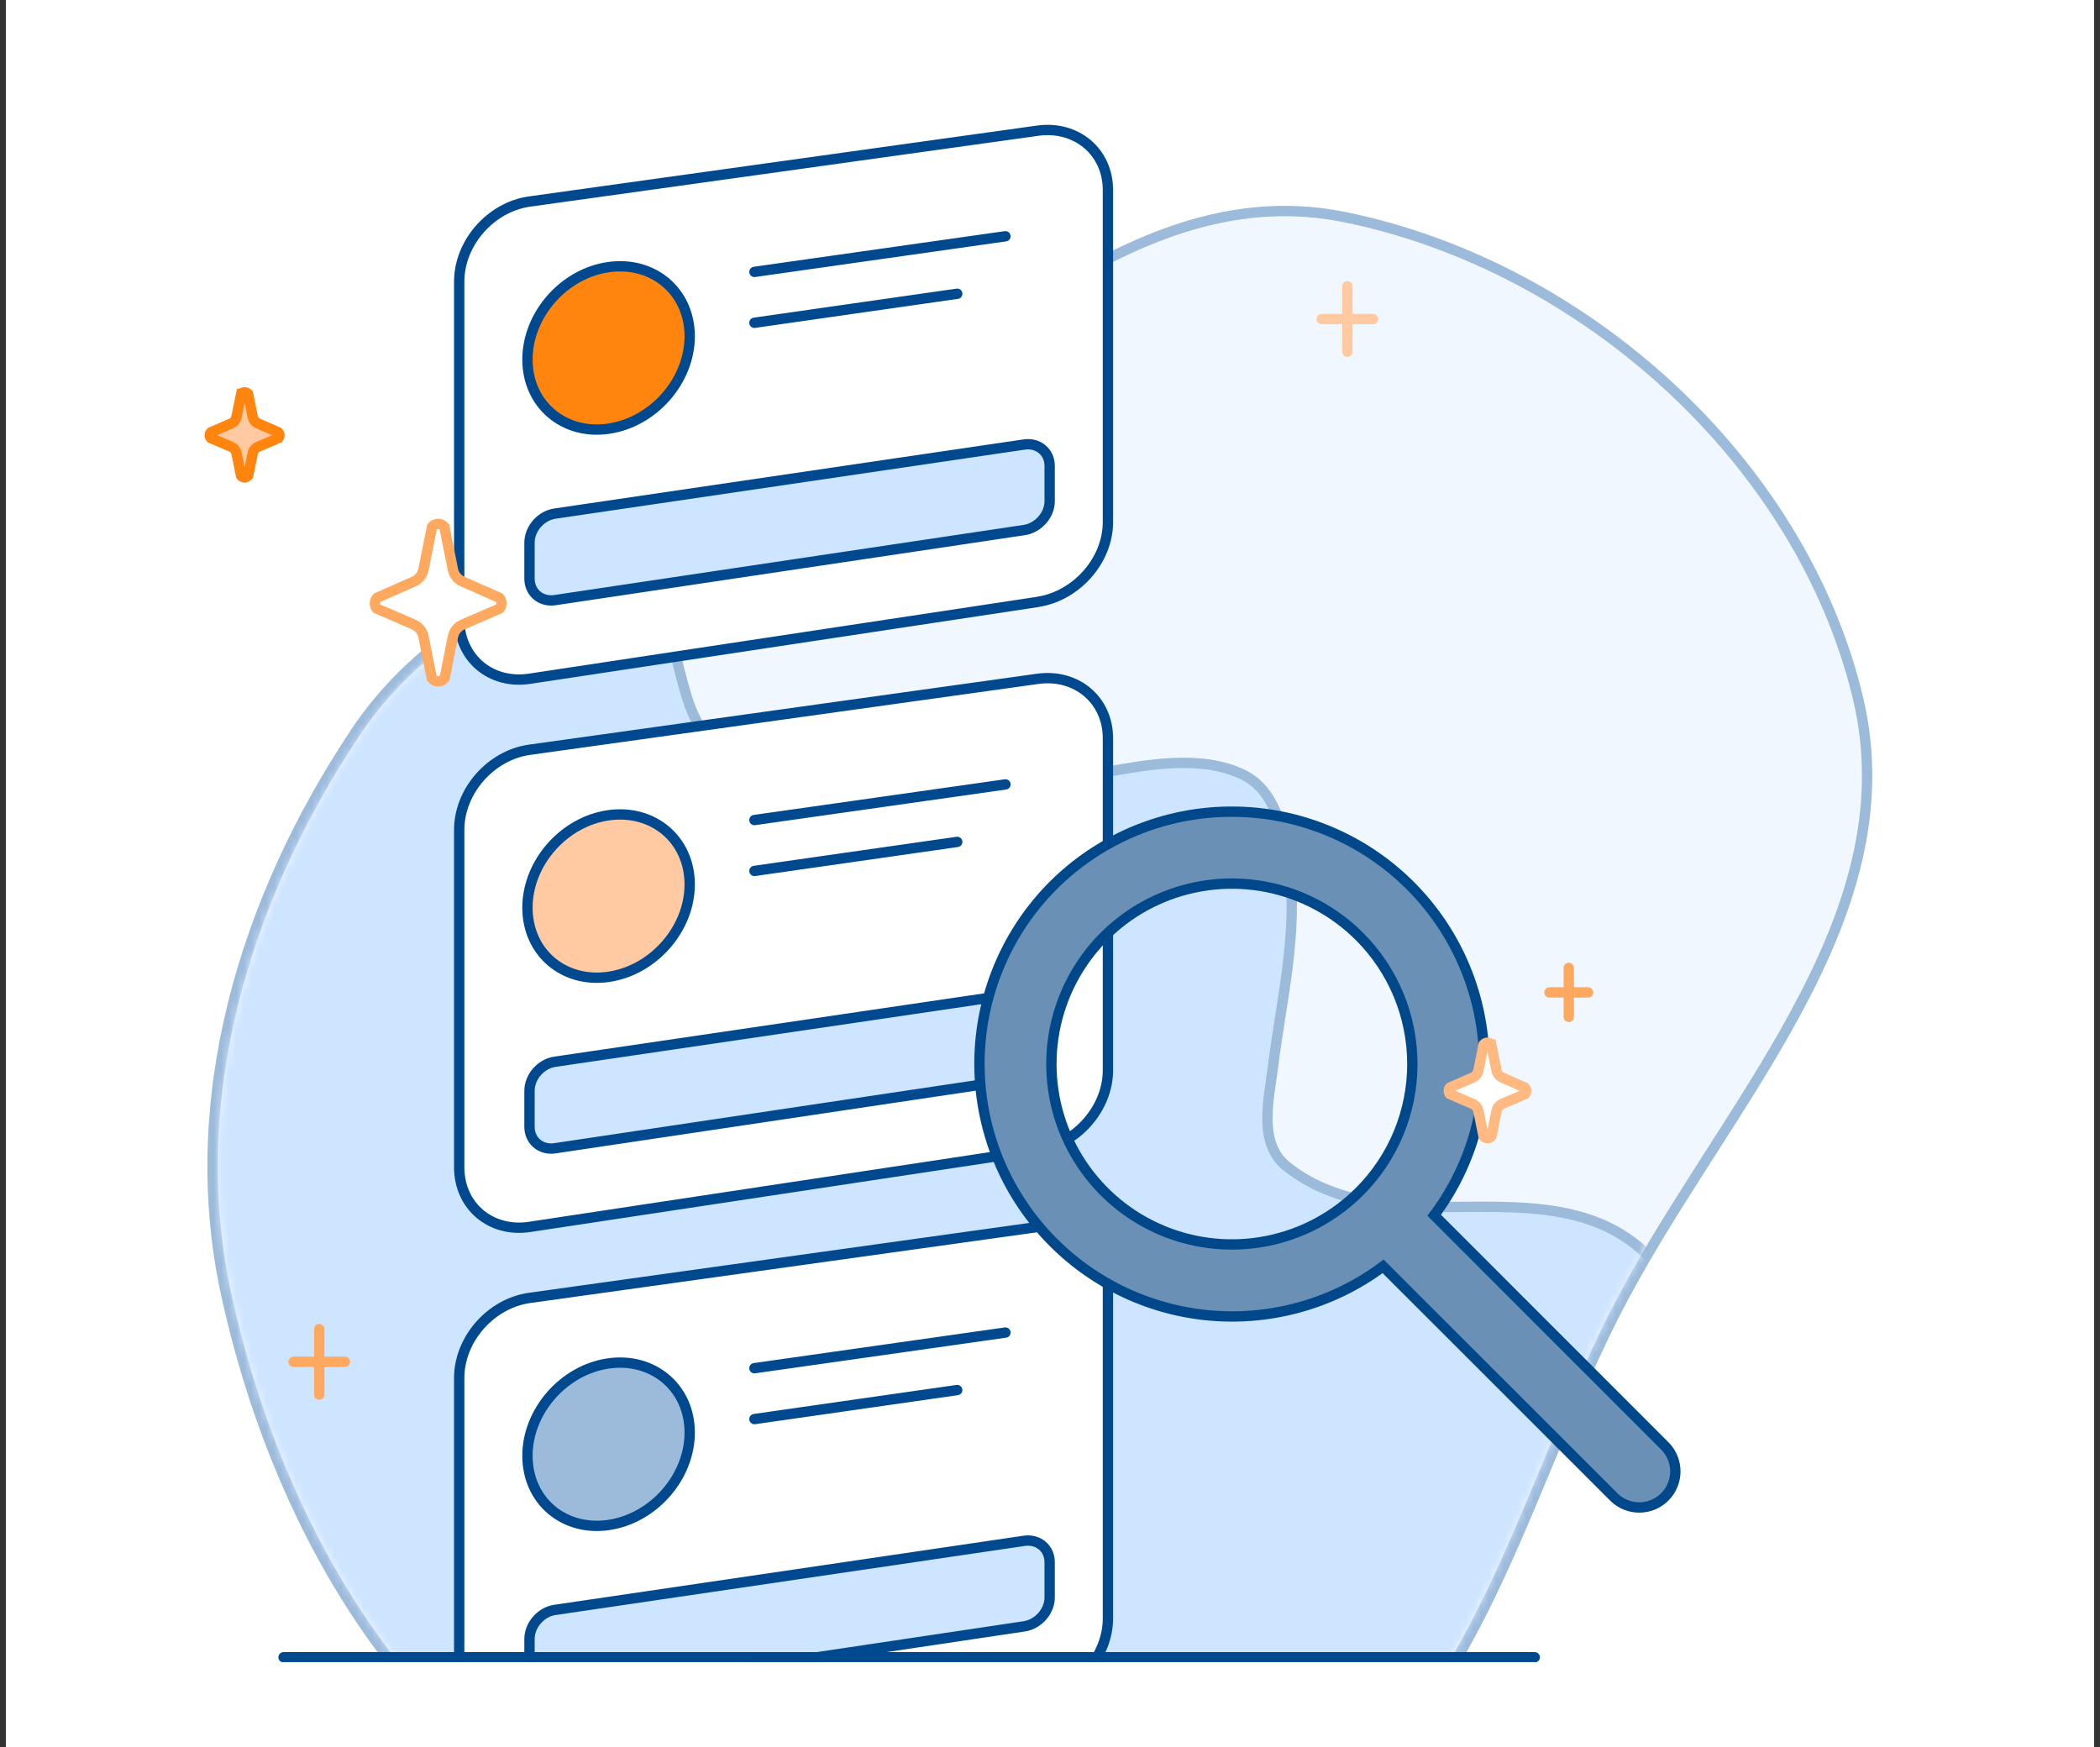 <svg width="280" height="233" viewBox="0 0 280 233" fill="none" xmlns="http://www.w3.org/2000/svg">
<rect x="0" y="0" width="280" height="233" fill="#333333" stroke="none"/>
<rect width="278.43" height="233" transform="translate(0.781)" fill="white"/>
<g clip-path="url(#clip0_108_221338)">
<mask id="mask0_108_221338" style="mask-type:alpha" maskUnits="userSpaceOnUse" x="22" y="11" width="236" height="211">
<rect x="22.805" y="11.702" width="234.802" height="209.941" fill="#C4C4C4"/>
</mask>
<g mask="url(#mask0_108_221338)">
<path d="M179.38 28.968C165.018 26.027 152.258 31.309 139.978 38.892C135.036 41.943 130.147 45.383 125.253 48.827C124.068 49.66 122.883 50.494 121.697 51.323C115.6 55.582 109.466 59.708 103.127 63.012C98.132 65.617 92.958 67.893 87.792 70.144C87.499 70.272 87.206 70.399 86.914 70.527C82.049 72.646 77.2 74.758 72.558 77.105C62.714 82.083 53.735 88.152 47.364 97.718C32.614 119.865 24.45 146.645 30.19 172.75C36.694 202.327 52.755 231.005 79.787 244.999C107.684 259.44 142.504 259.691 170.43 245.299C183.341 238.646 191.309 227.475 197.659 214.848C200.782 208.637 203.523 202.053 206.265 195.467L206.399 195.145C209.19 188.442 211.989 181.743 215.211 175.387C218.65 168.604 222.838 161.95 227.089 155.298C227.448 154.737 227.807 154.176 228.166 153.615C232.059 147.533 235.956 141.444 239.301 135.289C246.607 121.843 251.35 107.956 247.678 92.852C240.015 61.329 211.113 35.464 179.38 28.968Z" fill="#CEE5FF" fill-opacity="0.3" stroke="#9CBADA" stroke-width="1.377"/>
<mask id="mask1_108_221338" style="mask-type:alpha" maskUnits="userSpaceOnUse" x="29" y="28" width="220" height="228">
<path fill-rule="evenodd" clip-rule="evenodd" d="M103.445 63.623C128.969 50.316 151.042 23.869 179.242 29.642C210.737 36.09 239.414 61.773 247.009 93.014C254.232 122.725 228.422 147.806 214.597 175.075C201.653 200.608 195.559 231.574 170.115 244.687C142.39 258.976 107.806 258.728 80.104 244.388C53.317 230.521 37.341 202.063 30.862 172.602C25.174 146.732 33.256 120.142 47.937 98.1C60.49 79.253 83.367 74.09 103.445 63.623Z" fill="#CEE5FF"/>
</mask>
<g mask="url(#mask1_108_221338)">
<path d="M80.967 71.566C65.633 70.487 56.486 77.431 51.7 82.81C43.025 92.558 38.136 104.524 32.729 116.216C21.576 140.331 17.332 165.803 24.525 191.982C29.426 209.82 36.812 225.976 51.442 238.34C65.195 249.963 82.294 258.74 99.577 264.072C124.563 271.78 155.057 272.966 179.584 263.64C203.94 254.379 224.117 231.788 226.645 205.833C227.794 194.041 228.802 174.103 217.764 165.706C208.458 158.626 195.372 161.935 184.575 160.55C179.81 159.939 175.169 158.505 171.434 155.428C167.693 152.346 169.236 146.309 169.731 142.267C170.775 133.739 173.172 124.02 171.851 115.467C171.184 111.144 170.192 105.48 165.77 103.318C160.167 100.58 152.883 101.985 147.106 103.011C137.65 104.692 128.667 109.025 118.908 108.997C107.71 108.965 95.121 104.343 91.612 93.067C90.04 88.019 89.259 82.787 87.782 77.739C86.816 74.436 84.598 71.822 80.967 71.566Z" fill="#CEE5FF" stroke="#9CBADA" stroke-width="1.377" stroke-linecap="round"/>
</g>
<path d="M138.352 80.269L70.599 90.513C65.425 91.291 61.227 87.73 61.227 82.556V37.56C61.227 32.386 65.425 27.606 70.599 26.875L138.352 17.428C143.525 16.706 147.724 20.249 147.724 25.347V69.623C147.724 74.721 143.525 79.482 138.352 80.26V80.269ZM139.954 66.829V62.125C139.954 60.278 138.436 59.004 136.562 59.275L73.992 68.488C72.117 68.76 70.599 70.504 70.599 72.378V77.148C70.599 79.023 72.117 80.307 73.992 80.026L136.562 70.681C138.436 70.4 139.954 68.676 139.954 66.829ZM81.143 35.62C75.173 36.463 70.327 41.983 70.327 47.944C70.327 53.905 75.163 58.038 81.143 57.167C87.122 56.295 91.959 50.784 91.959 44.842C91.959 38.9 87.122 34.776 81.143 35.62ZM100.59 43.042L127.63 39.172Z" fill="white"/>
<path d="M81.143 35.62C75.173 36.463 70.327 41.983 70.327 47.944C70.327 53.905 75.163 58.038 81.143 57.167C87.122 56.295 91.959 50.784 91.959 44.842C91.959 38.9 87.122 34.776 81.143 35.62Z" fill="#FF850F"/>
<path d="M139.954 66.829V62.125C139.954 60.278 138.436 59.004 136.562 59.275L73.992 68.488C72.117 68.76 70.599 70.504 70.599 72.378V77.148C70.599 79.023 72.117 80.307 73.992 80.026L136.562 70.681C138.436 70.4 139.954 68.676 139.954 66.829Z" fill="#CEE5FF"/>
<path d="M100.59 43.042L127.63 39.172M138.352 80.269L70.599 90.513C65.425 91.291 61.227 87.73 61.227 82.556V37.56C61.227 32.386 65.425 27.606 70.599 26.875L138.352 17.428C143.525 16.706 147.724 20.249 147.724 25.347V69.623C147.724 74.721 143.525 79.482 138.352 80.26V80.269ZM139.954 66.829V62.125C139.954 60.278 138.436 59.004 136.562 59.275L73.992 68.488C72.117 68.76 70.599 70.504 70.599 72.378V77.148C70.599 79.023 72.117 80.307 73.992 80.026L136.562 70.681C138.436 70.4 139.954 68.676 139.954 66.829ZM81.143 35.62C75.173 36.463 70.327 41.983 70.327 47.944C70.327 53.905 75.163 58.038 81.143 57.167C87.122 56.295 91.959 50.784 91.959 44.842C91.959 38.9 87.122 34.776 81.143 35.62ZM100.59 36.257L134.059 31.505L100.59 36.257Z" stroke="#00498F" stroke-width="1.377" stroke-linecap="round" stroke-linejoin="round"/>
<path d="M138.352 153.364L70.599 163.608C65.425 164.386 61.227 160.825 61.227 155.651V110.664C61.227 105.49 65.425 100.711 70.599 99.98L138.352 90.523C143.525 89.801 147.724 93.344 147.724 98.442V142.717C147.724 147.816 143.525 152.577 138.352 153.355V153.364ZM139.954 139.924V135.22C139.954 133.373 138.436 132.099 136.562 132.37L73.992 141.583C72.117 141.855 70.599 143.598 70.599 145.473V150.243C70.599 152.118 72.117 153.402 73.992 153.121L136.562 143.777C138.436 143.495 139.954 141.771 139.954 139.924ZM81.143 108.715C75.173 109.558 70.327 115.078 70.327 121.039C70.327 127 75.163 131.133 81.143 130.262C87.122 129.39 91.959 123.879 91.959 117.937C91.959 111.995 87.122 107.871 81.143 108.715ZM100.59 116.137L127.63 112.267Z" fill="white"/>
<path d="M81.143 108.715C75.173 109.558 70.327 115.078 70.327 121.039C70.327 127 75.163 131.133 81.143 130.262C87.122 129.39 91.959 123.879 91.959 117.937C91.959 111.995 87.122 107.871 81.143 108.715Z" fill="#FFCAA1"/>
<path d="M139.954 139.924V135.22C139.954 133.373 138.436 132.099 136.562 132.37L73.992 141.583C72.117 141.855 70.599 143.598 70.599 145.473V150.243C70.599 152.118 72.117 153.402 73.992 153.121L136.562 143.777C138.436 143.495 139.954 141.771 139.954 139.924Z" fill="#CEE5FF"/>
<path d="M100.59 116.137L127.63 112.267M138.352 153.364L70.599 163.608C65.425 164.386 61.227 160.825 61.227 155.651V110.664C61.227 105.49 65.425 100.711 70.599 99.98L138.352 90.523C143.525 89.801 147.724 93.344 147.724 98.442V142.717C147.724 147.816 143.525 152.577 138.352 153.355V153.364ZM139.954 139.924V135.22C139.954 133.373 138.436 132.099 136.562 132.37L73.992 141.583C72.117 141.855 70.599 143.598 70.599 145.473V150.243C70.599 152.118 72.117 153.402 73.992 153.121L136.562 143.777C138.436 143.495 139.954 141.771 139.954 139.924ZM81.143 108.715C75.173 109.558 70.327 115.078 70.327 121.039C70.327 127 75.163 131.133 81.143 130.262C87.122 129.39 91.959 123.879 91.959 117.937C91.959 111.995 87.122 107.871 81.143 108.715ZM100.59 109.352L134.059 104.6L100.59 109.352Z" stroke="#00498F" stroke-width="1.377" stroke-linecap="round" stroke-linejoin="round"/>
<path d="M138.352 226.46L70.599 236.704C65.425 237.482 61.227 233.92 61.227 228.747V183.759C61.227 178.586 65.425 173.806 70.599 173.075L138.352 163.618C143.525 162.896 147.724 166.439 147.724 171.538V215.813C147.724 220.911 143.525 225.672 138.352 226.45V226.46ZM139.954 213.02V208.315C139.954 206.468 138.436 205.194 136.562 205.466L73.992 214.679C72.117 214.95 70.599 216.694 70.599 218.568V223.339C70.599 225.213 72.117 226.497 73.992 226.216L136.562 216.872C138.436 216.591 139.954 214.866 139.954 213.02ZM81.143 181.81C75.173 182.653 70.327 188.174 70.327 194.134C70.327 200.095 75.163 204.228 81.143 203.357C87.122 202.485 91.959 196.974 91.959 191.032C91.959 185.09 87.122 180.966 81.143 181.81ZM100.59 189.233L127.63 185.362Z" fill="white"/>
<path d="M81.143 181.81C75.173 182.653 70.327 188.174 70.327 194.134C70.327 200.095 75.163 204.228 81.143 203.357C87.122 202.485 91.959 196.974 91.959 191.032C91.959 185.09 87.122 180.966 81.143 181.81Z" fill="#9CBADA"/>
<path d="M139.954 213.02V208.315C139.954 206.468 138.436 205.194 136.562 205.466L73.992 214.679C72.117 214.95 70.599 216.694 70.599 218.568V223.339C70.599 225.213 72.117 226.497 73.992 226.216L136.562 216.872C138.436 216.591 139.954 214.866 139.954 213.02Z" fill="#CEE5FF"/>
<path d="M100.59 189.233L127.63 185.362M138.352 226.46L70.599 236.704C65.425 237.482 61.227 233.92 61.227 228.747V183.759C61.227 178.586 65.425 173.806 70.599 173.075L138.352 163.618C143.525 162.896 147.724 166.439 147.724 171.538V215.813C147.724 220.911 143.525 225.672 138.352 226.45V226.46ZM139.954 213.02V208.315C139.954 206.468 138.436 205.194 136.562 205.466L73.992 214.679C72.117 214.95 70.599 216.694 70.599 218.568V223.339C70.599 225.213 72.117 226.497 73.992 226.216L136.562 216.872C138.436 216.591 139.954 214.866 139.954 213.02ZM81.143 181.81C75.173 182.653 70.327 188.174 70.327 194.134C70.327 200.095 75.163 204.228 81.143 203.357C87.122 202.485 91.959 196.974 91.959 191.032C91.959 185.09 87.122 180.966 81.143 181.81ZM100.59 182.447L134.059 177.695L100.59 182.447Z" stroke="#00498F" stroke-width="1.377" stroke-linecap="round" stroke-linejoin="round"/>
</g>
<path d="M37.805 220.993H204.633" stroke="#00498F" stroke-width="1.377" stroke-linecap="round" stroke-linejoin="round"/>
<path fill-rule="evenodd" clip-rule="evenodd" d="M140.432 118.072C134.422 124.096 130.915 132.171 130.615 140.675C130.315 149.178 133.244 157.48 138.814 163.913C144.384 170.346 152.182 174.432 160.641 175.351C169.1 176.27 177.593 173.953 184.415 168.867L215.287 199.729C216.2 200.579 217.406 201.042 218.653 201.02C219.9 200.998 221.089 200.493 221.971 199.611C222.852 198.729 223.357 197.54 223.379 196.293C223.401 195.047 222.939 193.84 222.089 192.928L191.227 162.055C196.313 155.234 198.63 146.74 197.711 138.281C196.792 129.822 192.705 122.024 186.273 116.454C179.84 110.884 171.538 107.955 163.034 108.255C154.531 108.555 146.456 112.063 140.432 118.072V118.072ZM181.26 158.901C177.895 162.265 173.608 164.557 168.941 165.485C164.273 166.414 159.436 165.937 155.039 164.116C150.643 162.295 146.885 159.211 144.241 155.254C141.597 151.298 140.186 146.646 140.186 141.887C140.186 137.128 141.597 132.476 144.241 128.52C146.885 124.563 150.643 121.479 155.039 119.658C159.436 117.837 164.273 117.36 168.941 118.288C173.608 119.217 177.895 121.508 181.26 124.873C183.496 127.107 185.269 129.759 186.479 132.678C187.689 135.598 188.312 138.727 188.312 141.887C188.312 145.047 187.689 148.176 186.479 151.096C185.269 154.015 183.496 156.667 181.26 158.901V158.901Z" fill="#6A90B6" stroke="#00488A" stroke-width="1.377"/>
<path d="M32.159 52.515L31.529 55.604C31.452 55.989 31.189 56.309 30.829 56.467L28.122 57.642C27.925 57.861 27.917 58.188 28.103 58.416L30.825 59.575C31.189 59.729 31.456 60.056 31.533 60.441L32.144 63.445C32.384 63.746 32.844 63.746 33.087 63.445L33.699 60.441C33.776 60.052 34.043 59.729 34.406 59.575L37.129 58.416C37.314 58.188 37.303 57.861 37.109 57.642L34.402 56.467C34.043 56.309 33.78 55.989 33.702 55.604L33.072 52.515C32.832 52.246 32.411 52.246 32.171 52.515H32.159Z" fill="#FFCAA1" stroke="#FF850F" stroke-width="1.377" stroke-miterlimit="10"/>
<path d="M57.605 70.238L56.461 75.95C56.318 76.659 55.842 77.255 55.187 77.544L50.269 79.715C49.913 80.122 49.9 80.727 50.234 81.147L55.173 83.291C55.837 83.58 56.318 84.176 56.461 84.894L57.57 90.443C58.011 90.999 58.844 90.999 59.28 90.443L60.389 84.894C60.532 84.176 61.013 83.58 61.677 83.291L66.617 81.147C66.951 80.722 66.933 80.117 66.581 79.715L61.663 77.544C61.008 77.255 60.532 76.659 60.389 75.95L59.245 70.238C58.808 69.742 58.042 69.742 57.605 70.238V70.238Z" fill="white" stroke="#FFA860" stroke-width="1.377" stroke-miterlimit="10"/>
<path d="M198.833 139.269L199.534 142.735C199.621 143.163 199.913 143.526 200.313 143.702L203.323 145.018C203.54 145.263 203.549 145.631 203.344 145.889L200.322 147.189C199.917 147.364 199.621 147.727 199.534 148.16L198.854 151.524C198.584 151.861 198.075 151.861 197.805 151.524L197.126 148.16C197.038 147.727 196.742 147.364 196.337 147.189L193.315 145.889C193.11 145.631 193.119 145.268 193.337 145.018L196.346 143.702C196.747 143.526 197.038 143.163 197.126 142.735L197.827 139.269C198.092 138.967 198.563 138.967 198.828 139.269H198.833Z" fill="white" stroke="#FFB981" stroke-width="1.377" stroke-miterlimit="10"/>
<path d="M206.588 132.334H211.75M209.169 129.062V135.601V129.062Z" stroke="#FFA860" stroke-width="1.377" stroke-linecap="round" stroke-linejoin="round"/>
<path d="M45.996 181.599H39.141M42.568 177.231V185.962V177.231Z" stroke="#FFA860" stroke-width="1.377" stroke-linecap="round" stroke-linejoin="round"/>
<path d="M183.082 42.542H176.227M179.654 38.174V46.905V38.174Z" stroke="#FFCAA1" stroke-width="1.377" stroke-linecap="round" stroke-linejoin="round"/>
</g>
<defs>
<clipPath id="clip0_108_221338">
<rect width="234.802" height="209.941" fill="white" transform="translate(22.805 11.702)"/>
</clipPath>
</defs>
</svg>
